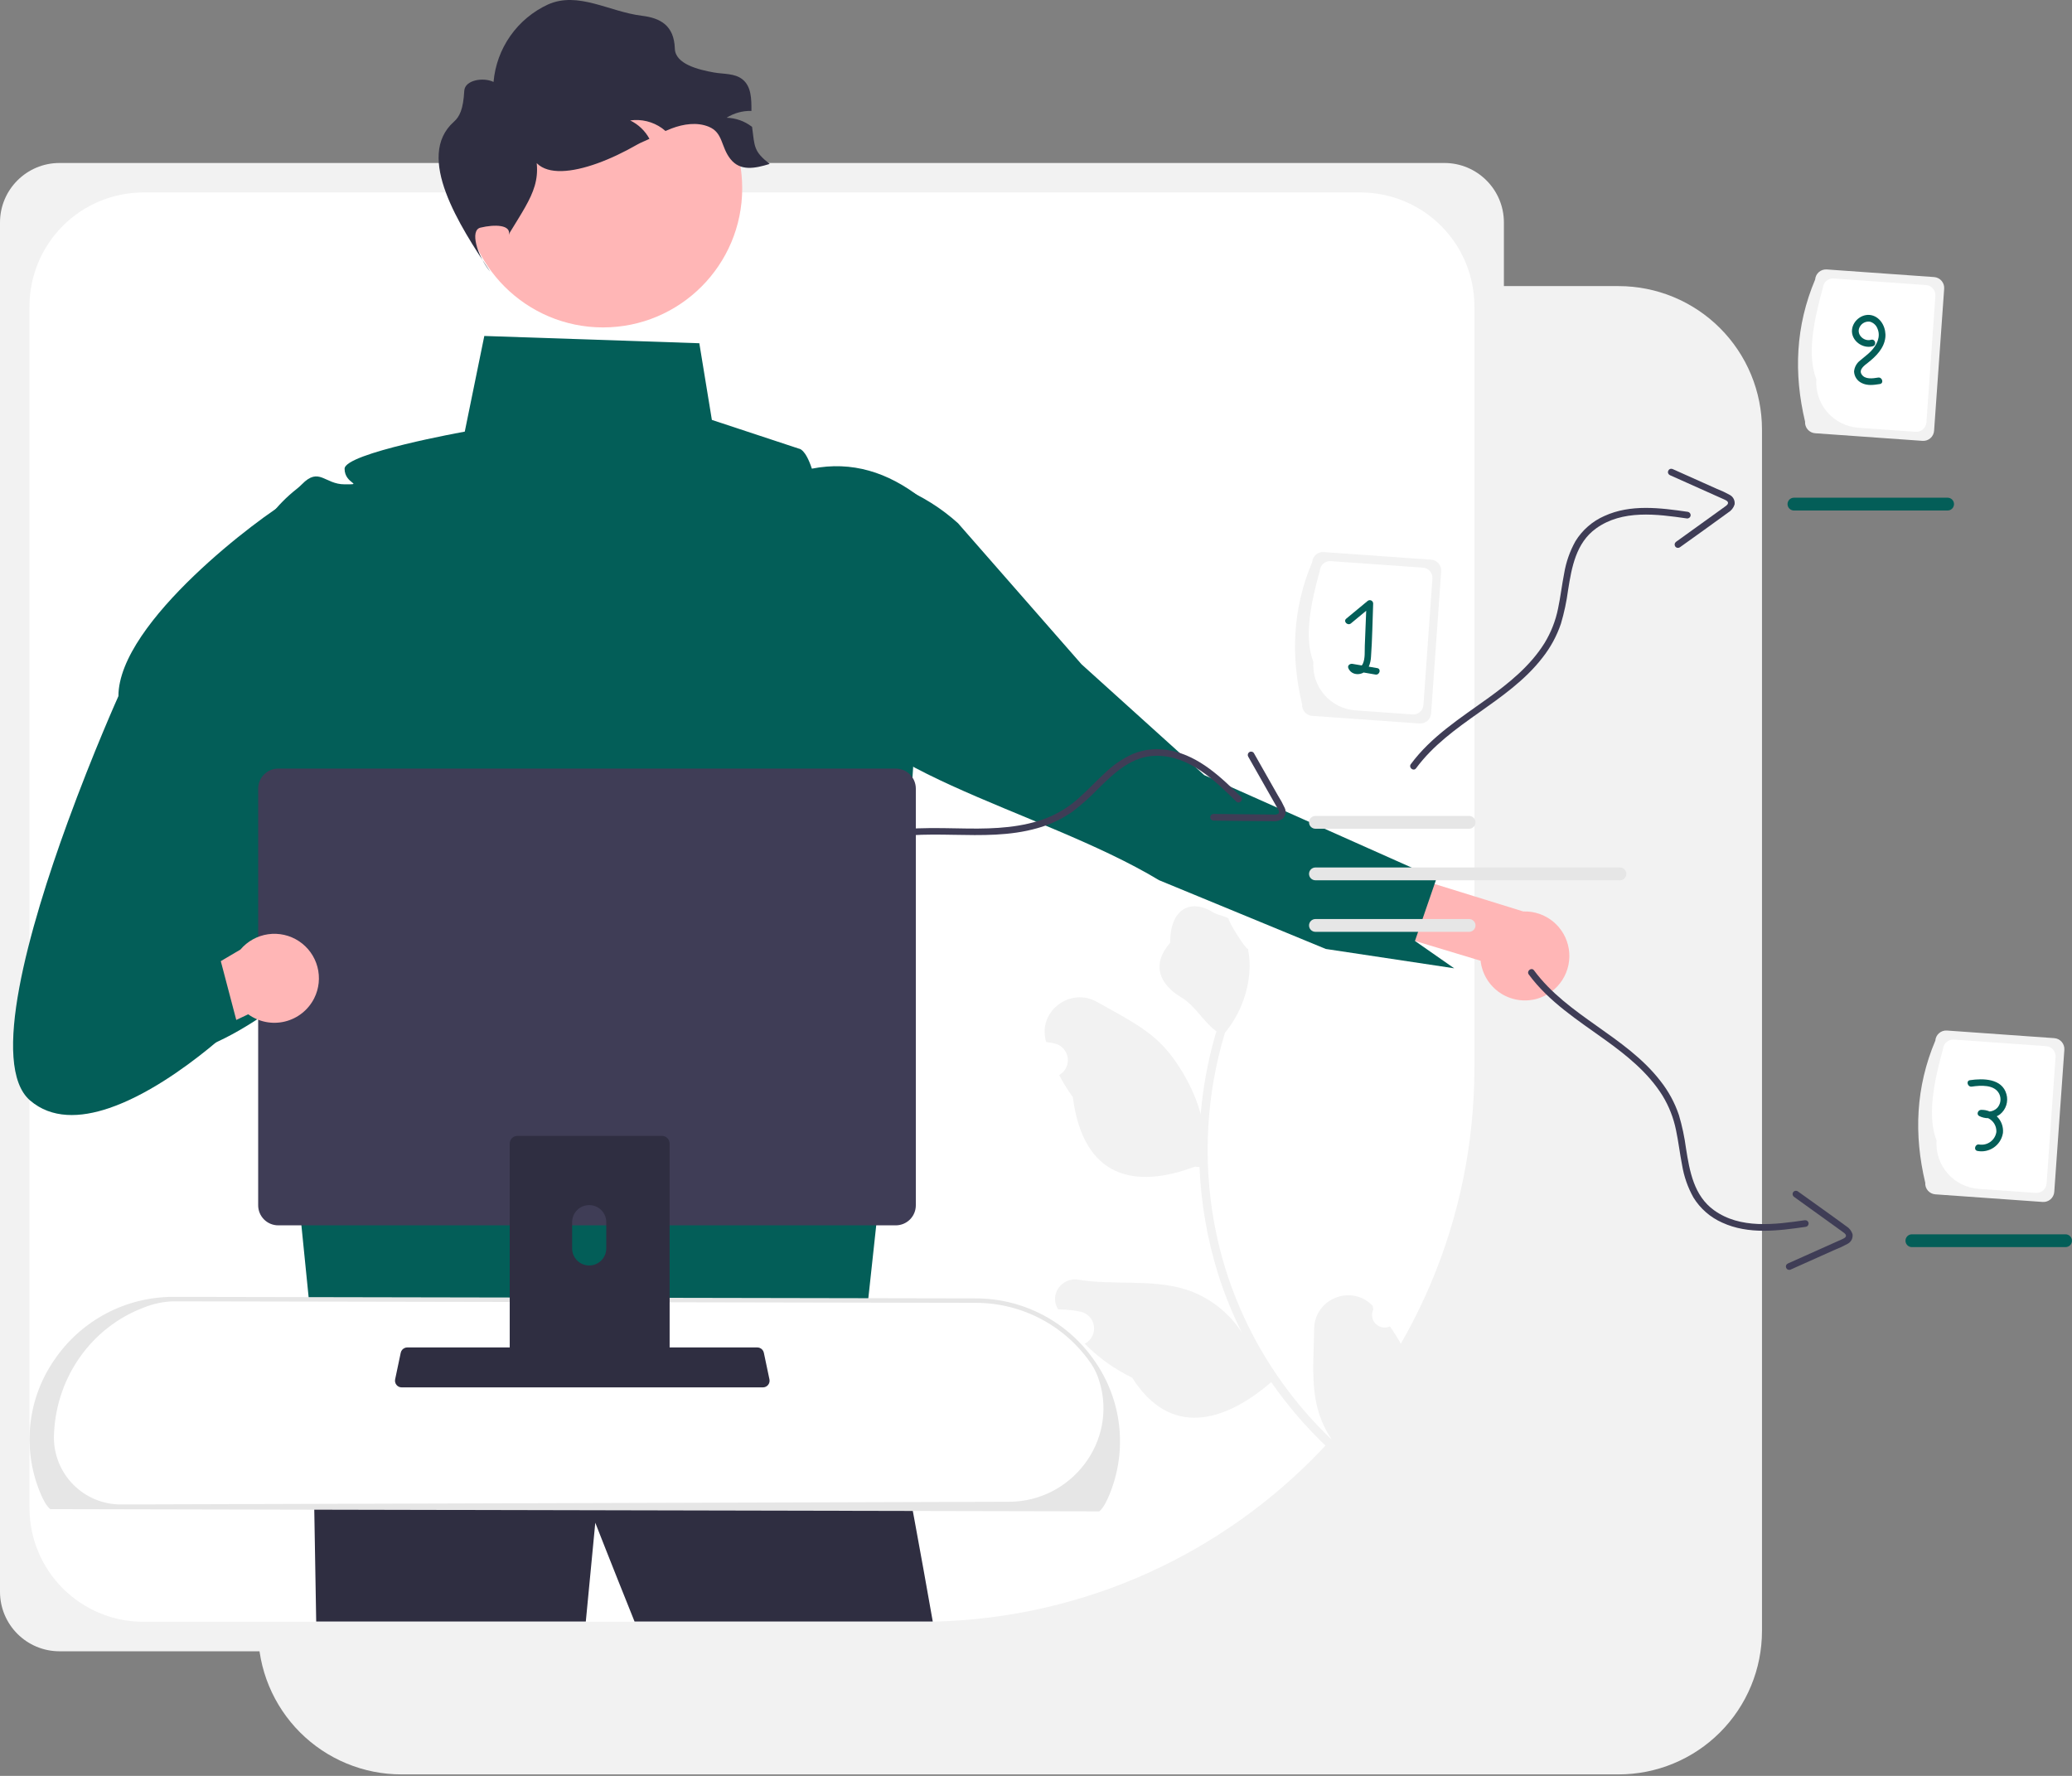 <svg width="931" height="798" viewBox="0 0 931 798" fill="none" xmlns="http://www.w3.org/2000/svg"><rect x="0" y="0" width="931" height="798" fill="#808080" stroke="none"/><g clip-path="url(#clip0_804_7661)"><path d="M727.268 128.561H664.012V667.855C664.012 676.316 662.346 684.694 659.107 692.512C655.869 700.329 651.123 707.432 645.14 713.415C639.157 719.398 632.054 724.144 624.237 727.382C616.42 730.62 608.041 732.287 599.58 732.287H115.961V732.903C115.961 741.365 117.628 749.743 120.866 757.56C124.104 765.378 128.85 772.481 134.833 778.464C140.816 784.447 147.919 789.193 155.736 792.431C163.553 795.669 171.932 797.336 180.393 797.336H727.268C735.73 797.336 744.108 795.669 751.925 792.431C759.743 789.193 766.846 784.447 772.829 778.464C778.812 772.481 783.558 765.378 786.796 757.56C790.034 749.743 791.701 741.365 791.701 732.903V192.993C791.701 184.531 790.034 176.153 786.796 168.336C783.558 160.518 778.812 153.415 772.829 147.432C766.846 141.449 759.743 136.703 751.925 133.465C744.108 130.227 735.73 128.561 727.268 128.561Z" fill="#F2F2F2"/><path d="M648.995 73.238H26.744C11.974 73.238 0 85.212 0 99.982V715.269C0 730.04 11.974 742.013 26.744 742.013H648.995C663.766 742.013 675.74 730.04 675.74 715.269V99.982C675.74 85.212 663.766 73.238 648.995 73.238Z" fill="#F2F2F2"/><path d="M64.432 86.488C50.858 86.488 37.839 91.881 28.241 101.479C18.642 111.077 13.25 124.096 13.25 137.67V677.581C13.25 691.155 18.642 704.174 28.241 713.772C37.839 723.37 50.858 728.763 64.432 728.763H413.461C550.994 728.763 662.487 617.27 662.487 479.736V137.67C662.487 124.096 657.095 111.077 647.497 101.479C637.898 91.881 624.88 86.488 611.306 86.488H64.432Z" fill="white"/><path d="M690.527 448.824C687.732 449.599 684.802 449.757 681.939 449.287C679.076 448.818 676.35 447.732 673.948 446.106C671.546 444.479 669.527 442.35 668.029 439.866C666.531 437.382 665.59 434.602 665.272 431.719L569.707 402.859L571.191 374.463L684.444 409.571C689.337 409.396 694.124 411.023 697.898 414.142C701.672 417.261 704.171 421.657 704.921 426.495C705.671 431.334 704.62 436.279 701.967 440.395C699.314 444.51 695.244 447.509 690.527 448.824Z" fill="#FFB6B6"/><path d="M368.78 302.346C359.103 294.271 373.272 254.248 369.452 242.647C369.223 241.945 369.006 241.24 368.8 240.534C368.368 239.037 368.465 237.436 369.074 236.002L404.992 219.107C414.351 222.931 422.975 228.353 430.477 235.129L485.965 298.503L541.088 348.289L565.276 359.072L645.427 394.821L644.597 397.217L644.59 397.224L635.78 422.81L635.779 422.824L653.404 435.11L595.704 426.419L557.545 410.678L520.8 395.524C466.548 362.874 377.288 345.951 368.78 302.346Z" fill="#035E58"/><path d="M624.509 596.037C623.45 596.519 622.269 596.663 621.125 596.451C619.981 596.239 618.929 595.681 618.113 594.851C617.297 594.022 616.756 592.962 616.563 591.814C616.37 590.667 616.534 589.488 617.033 588.437C616.954 587.856 616.898 587.438 616.819 586.857C616.725 586.761 616.631 586.666 616.537 586.57C607.054 576.95 590.651 583.617 590.484 597.124C590.335 609.113 589.028 621.586 592.046 632.99C593.382 638.03 595.582 642.8 598.548 647.087C579.762 629.24 565.033 607.561 555.361 583.522C552.94 577.487 550.858 571.322 549.125 565.055C547.709 559.915 546.522 554.724 545.564 549.482C540.396 521.028 542.051 491.754 550.393 464.064C556.727 456.391 560.557 446.962 561.367 437.046C561.67 433.477 561.455 429.883 560.728 426.376C559.861 426.862 551.746 413.95 552.093 412.819C550.044 411.396 547.377 411.349 545.229 410.02C534.546 403.409 525.665 408.869 525.798 423.618C517.313 433.249 520.778 442.193 530.735 448.139C537.07 451.922 540.595 459.064 546.575 463.436C546.392 464.066 546.189 464.687 546.006 465.317C542.686 476.873 540.506 488.726 539.497 500.707C536.48 489.076 529.048 476.586 522.04 469.424C514.059 461.261 503.15 456.065 493.06 450.287C480.942 443.346 466.223 454.394 469.969 467.847C470.006 467.977 470.042 468.107 470.079 468.237C471.299 468.4 472.511 468.605 473.717 468.854C475.234 469.174 476.62 469.945 477.691 471.065C478.763 472.186 479.472 473.605 479.723 475.135C479.975 476.665 479.759 478.236 479.103 479.641C478.447 481.046 477.382 482.221 476.047 483.01L475.91 483.091C477.702 486.534 479.752 489.837 482.044 492.969C486.768 529.641 510.169 534.31 536.874 524.238C537.579 524.304 538.268 524.375 538.967 524.426C539.65 540.694 542.445 556.805 547.283 572.353C550.165 581.514 553.784 590.427 558.103 599.005L557.932 598.708C552.054 589.6 543.214 582.8 532.903 579.455C517.645 574.626 500.035 577.653 484.613 575.036C477.19 573.777 471.44 581.553 475.25 588.048C475.311 588.151 475.372 588.255 475.434 588.358C477.581 588.37 479.726 588.516 481.855 588.795C483.075 588.958 484.287 589.163 485.493 589.411C487.01 589.731 488.396 590.502 489.467 591.623C490.539 592.744 491.247 594.163 491.499 595.693C491.751 597.223 491.535 598.794 490.879 600.199C490.223 601.604 489.158 602.778 487.823 603.568L487.686 603.649C487.587 603.706 487.503 603.757 487.404 603.814C493.577 610.081 500.783 615.24 508.705 619.063C525.703 645.917 549.881 639.421 571.179 621.082L571.194 621.076C578.618 631.759 587.133 641.642 596.601 650.565L638.428 633.802C638.392 633.277 638.334 632.743 638.283 632.224C634.509 634.019 630.529 635.346 626.433 636.173C628.01 631.122 629.575 626.04 631.152 620.988C631.193 620.889 631.228 620.788 631.257 620.685C632.05 618.106 632.864 615.535 633.657 612.955L633.657 612.953C631.347 606.945 628.273 601.26 624.511 596.037L624.509 596.037Z" fill="#F2F2F2"/><path d="M394.611 632.846L394.131 632.246C392.751 623.366 394.611 632.846 394.611 632.846Z" fill="#2F2E41"/><path d="M419.112 728.636H285.114C274.703 702.756 267.477 684.246 267.477 684.246C267.477 684.246 265.722 702.376 263.218 728.636H142.076C140.942 657.276 139.355 584.006 138.832 560.736L371.357 565.916L394.485 595.246C394.564 595.736 394.643 596.276 394.742 596.886C395.678 602.846 408.268 666.816 419.112 728.636Z" fill="#2F2E41"/><path d="M417.081 226.743L417.059 226.701C416.32 225.33 415.131 224.254 413.691 223.657C398.979 212.242 382.871 207.038 364.792 210.597C361.832 201.637 359.072 201.637 359.072 201.637L319.862 188.687L314.222 154.237L217.612 150.967L208.832 193.957C208.832 193.957 154.832 203.637 154.832 210.637C154.832 217.637 163.832 217.637 154.832 217.637C145.832 217.637 143.422 209.637 135.632 217.637C134.965 218.309 134.26 218.943 133.522 219.537C133.432 219.617 133.332 219.687 133.242 219.767C124.438 226.692 117.52 235.721 113.125 246.024C108.729 256.326 106.999 267.57 108.092 278.717L124.702 443.947L142.432 620.257L385.072 630.357L401.322 480.327L417.852 230.703C417.999 229.336 417.731 227.956 417.081 226.743Z" fill="#035E58"/><path d="M18.769 669.832C20.154 673.317 21.552 675.871 22.963 677.134L493.543 678.134C494.953 676.871 496.351 674.317 497.737 670.832C514.196 629.426 483.147 584.525 438.589 584.44L77.941 583.756C33.444 583.671 2.332 628.482 18.769 669.832Z" fill="white"/><path d="M493.925 679.134L493.541 679.133L22.58 678.132L22.296 677.878C20.829 676.564 19.372 674.054 17.84 670.201C13.944 660.568 12.508 650.117 13.659 639.79C14.81 629.463 18.514 619.585 24.436 611.047C30.348 602.332 38.305 595.196 47.611 590.265C56.916 585.333 67.288 582.755 77.819 582.756H77.943L438.591 583.44C449.161 583.461 459.565 586.068 468.894 591.035C478.224 596.002 486.196 603.177 492.115 611.935C498.029 620.498 501.723 630.397 502.867 640.741C504.01 651.086 502.567 661.552 498.666 671.201C497.134 675.054 495.677 677.564 494.21 678.878L493.925 679.134ZM54.404 676.04L453.417 674.83C481.582 674.745 502.301 647.557 493.955 620.657C493.166 617.966 491.989 615.405 490.459 613.056C484.723 604.569 476.997 597.615 467.955 592.801C458.913 587.987 448.831 585.46 438.587 585.44L77.939 584.756H77.819C73.24 584.909 68.724 585.874 64.482 587.607C41.186 596.422 25.609 618.581 24.314 643.454C24.297 643.771 24.281 644.088 24.264 644.405C24.061 648.351 24.637 652.298 25.959 656.021C27.281 659.744 29.323 663.171 31.969 666.105C34.616 669.038 37.814 671.422 41.381 673.12C44.949 674.818 48.816 675.797 52.762 676C53.309 676.028 53.856 676.042 54.404 676.04Z" fill="#E6E6E6"/><path d="M585.06 316.459C579.906 294.813 580.766 273.493 589.591 252.605C589.684 251.313 590.286 250.11 591.265 249.261C592.243 248.412 593.519 247.986 594.811 248.076L643.035 251.498C644.328 251.591 645.53 252.193 646.379 253.172C647.228 254.151 647.654 255.426 647.564 256.719L643.033 320.572C642.94 321.865 642.338 323.067 641.359 323.916C640.381 324.765 639.105 325.191 637.813 325.101L589.589 321.679C588.297 321.586 587.094 320.984 586.245 320.006C585.396 319.027 584.97 317.751 585.06 316.459Z" fill="#F2F2F2"/><path d="M590.13 297.436C586.006 286.77 588.643 272.099 593.043 256.385C593.131 255.175 593.694 254.049 594.611 253.254C595.527 252.458 596.722 252.059 597.933 252.144L639.377 255.085C640.587 255.172 641.713 255.736 642.509 256.652C643.304 257.569 643.703 258.763 643.618 259.974L639.586 316.795C639.499 318.005 638.935 319.132 638.019 319.927C637.102 320.722 635.907 321.121 634.697 321.036L609.023 319.215C603.632 318.826 598.615 316.315 595.074 312.232C591.532 308.149 589.754 302.828 590.13 297.436Z" fill="white"/><path d="M618.822 300.219C617.556 300.001 616.29 299.784 615.024 299.567C615.608 298.19 615.944 296.722 616.019 295.228C616.618 287.237 616.678 279.169 616.998 271.161C616.99 270.868 616.897 270.584 616.731 270.343C616.564 270.101 616.332 269.913 616.061 269.801C615.791 269.689 615.493 269.658 615.205 269.711C614.917 269.764 614.65 269.899 614.437 270.1C611.258 272.734 608.079 275.367 604.899 278C603.411 279.233 605.544 281.345 607.021 280.121C609.303 278.231 611.585 276.341 613.867 274.451C613.657 279.698 613.448 284.945 613.238 290.193C613.138 292.711 613.444 295.769 612.413 298.136C612.272 298.456 612.088 298.754 611.866 299.024C610.464 298.783 609.063 298.542 607.661 298.301C606.653 298.128 605.372 298.97 605.816 300.147C606.781 302.706 609.625 303.514 612.063 302.528C612.278 302.431 612.486 302.32 612.685 302.194L618.025 303.112C619.913 303.436 620.724 300.546 618.822 300.219Z" fill="#035E58"/><path d="M865.06 531.459C859.906 509.813 860.766 488.493 869.591 467.605C869.684 466.313 870.286 465.11 871.265 464.261C872.243 463.412 873.519 462.986 874.811 463.076L923.035 466.498C924.328 466.591 925.53 467.193 926.379 468.172C927.228 469.151 927.654 470.426 927.564 471.719L923.033 535.572C922.94 536.865 922.338 538.067 921.359 538.916C920.381 539.765 919.105 540.191 917.813 540.101L869.589 536.679C868.297 536.586 867.094 535.984 866.245 535.006C865.396 534.027 864.97 532.751 865.06 531.459Z" fill="#F2F2F2"/><path d="M870.13 512.436C866.006 501.77 868.643 487.099 873.043 471.385C873.131 470.175 873.694 469.049 874.611 468.254C875.527 467.459 876.722 467.059 877.933 467.144L919.377 470.085C920.587 470.172 921.713 470.736 922.509 471.652C923.304 472.569 923.703 473.763 923.618 474.974L919.587 531.795C919.499 533.005 918.935 534.131 918.019 534.927C917.102 535.722 915.908 536.121 914.697 536.036L889.023 534.215C883.632 533.826 878.615 531.315 875.074 527.232C871.532 523.149 869.754 517.828 870.13 512.436Z" fill="white"/><path d="M897.184 501.601C897.735 501.344 898.257 501.028 898.739 500.658C900.024 499.599 900.974 498.189 901.474 496.6C901.974 495.011 902.002 493.311 901.554 491.707C899.61 484.563 891.064 484.519 885.164 485.379C883.261 485.656 884.07 488.547 885.962 488.272C889.938 487.692 896.18 487.224 898.316 491.567C898.804 492.587 898.978 493.729 898.815 494.848C898.652 495.967 898.161 497.012 897.403 497.851C896.497 498.76 895.304 499.328 894.027 499.457C892.79 498.918 891.447 498.668 890.099 498.724C888.709 498.789 887.934 500.811 889.342 501.519C890.587 502.139 891.96 502.463 893.351 502.464C894.505 503.021 895.469 503.906 896.122 505.009C896.774 506.112 897.086 507.383 897.018 508.662C896.886 509.535 896.583 510.373 896.126 511.129C895.67 511.885 895.069 512.543 894.358 513.067C893.648 513.591 892.841 513.969 891.984 514.181C891.127 514.392 890.236 514.433 889.363 514.301L889.326 514.295C887.441 513.916 886.635 516.807 888.529 517.188C891.07 517.667 893.697 517.117 895.833 515.658C897.968 514.2 899.437 511.953 899.915 509.412C899.941 509.274 899.964 509.136 899.984 508.998C900.103 507.634 899.913 506.26 899.429 504.98C898.944 503.699 898.177 502.545 897.184 501.601Z" fill="#035E58"/><path d="M811.06 189.459C805.906 167.813 806.766 146.493 815.591 125.605C815.684 124.313 816.286 123.11 817.265 122.261C818.243 121.412 819.519 120.986 820.811 121.076L869.035 124.498C870.328 124.591 871.53 125.193 872.379 126.172C873.228 127.151 873.654 128.426 873.564 129.719L869.033 193.572C868.94 194.865 868.338 196.067 867.359 196.916C866.381 197.765 865.105 198.191 863.813 198.101L815.589 194.679C814.297 194.586 813.094 193.984 812.245 193.006C811.396 192.027 810.97 190.751 811.06 189.459Z" fill="#F2F2F2"/><path d="M816.13 170.436C812.006 159.77 814.643 145.099 819.043 129.385C819.131 128.175 819.694 127.049 820.611 126.254C821.527 125.459 822.722 125.059 823.932 125.144L865.377 128.085C866.587 128.172 867.713 128.736 868.508 129.652C869.304 130.569 869.703 131.763 869.618 132.974L865.586 189.795C865.499 191.005 864.935 192.132 864.019 192.927C863.102 193.722 861.907 194.121 860.697 194.036L835.023 192.215C829.632 191.826 824.615 189.315 821.074 185.232C817.532 181.149 815.754 175.828 816.13 170.436Z" fill="white"/><path d="M841.615 141.842C837.366 140.368 832.642 143.728 832.16 148.084C831.614 153.021 836.924 156.919 841.522 155.577C843.372 155.037 842.585 152.141 840.725 152.684C837.355 153.668 833.76 150.029 835.697 146.775C836.137 145.99 836.806 145.358 837.615 144.962C838.424 144.566 839.334 144.426 840.224 144.561C840.98 144.77 841.676 145.154 842.256 145.681C842.837 146.208 843.286 146.863 843.568 147.595C845.221 151.322 843.256 155.105 840.652 157.813C839.166 159.358 837.423 160.558 835.822 161.966C835.044 162.554 834.397 163.299 833.924 164.152C833.451 165.006 833.162 165.949 833.076 166.92C833.118 168.013 833.459 169.074 834.06 169.987C834.661 170.901 835.501 171.632 836.488 172.103C839.046 173.418 841.955 173 844.676 172.562C846.577 172.256 845.77 169.365 843.879 169.669C841.499 170.052 837.936 170.632 836.428 168.151C835.137 166.026 837.797 164.16 839.247 163.03C842.89 160.189 846.574 156.52 847.122 151.69C847.57 147.733 845.559 143.211 841.615 141.842Z" fill="#035E58"/><path d="M109.797 434.131L133.557 444.831C122.387 453.891 105.377 466.081 88.717 471.721L62.247 453.671C52.387 415.651 58.427 376.471 70.277 343.341C76.843 324.931 85.549 307.358 96.217 290.981C95.124 279.834 96.856 268.591 101.251 258.288C105.646 247.986 112.564 238.956 121.367 232.031C121.467 231.951 121.557 231.881 121.647 231.801C130.415 239.41 137.578 248.691 142.715 259.102C147.853 269.512 150.862 280.843 151.567 292.431L152.097 301.191L153.157 318.451L155.847 362.531L123.947 412.131L109.797 434.131Z" fill="#035E58"/><path d="M178.152 622.312C178.43 622.661 178.783 622.941 179.185 623.134C179.587 623.326 180.027 623.425 180.472 623.422H342.812C343.256 623.422 343.694 623.322 344.095 623.131C344.496 622.94 344.849 622.662 345.128 622.317C345.408 621.972 345.607 621.569 345.712 621.138C345.816 620.706 345.823 620.257 345.732 619.822L343.212 607.852C343.108 607.364 342.883 606.91 342.558 606.531C342.233 606.152 341.819 605.86 341.352 605.682C341.014 605.55 340.655 605.482 340.292 605.482H182.982C182.619 605.482 182.26 605.55 181.922 605.682C181.456 605.86 181.041 606.152 180.716 606.531C180.391 606.91 180.167 607.364 180.062 607.852L177.542 619.822C177.452 620.257 177.461 620.706 177.566 621.136C177.672 621.567 177.872 621.969 178.152 622.312Z" fill="#2F2E41"/><path d="M116.004 354.353V541.613C116.006 544 116.955 546.288 118.642 547.975C120.329 549.663 122.618 550.611 125.004 550.613H402.504C404.89 550.611 407.178 549.663 408.866 547.975C410.553 546.288 411.502 544 411.504 541.613V354.353C411.498 351.969 410.548 349.684 408.861 347.999C407.174 346.314 404.888 345.366 402.504 345.363H125.004C122.62 345.366 120.334 346.314 118.647 347.999C116.96 349.684 116.01 351.969 116.004 354.353Z" fill="#3F3D56"/><path d="M229.031 513.874V616.434H300.881V513.874C300.882 513.137 300.647 512.418 300.21 511.824C299.772 511.23 299.156 510.792 298.451 510.574C298.119 510.465 297.771 510.41 297.421 510.414H232.501C231.583 510.412 230.701 510.776 230.05 511.424C229.4 512.072 229.033 512.952 229.031 513.871V513.874ZM257.071 549.114C257.09 547.092 257.907 545.16 259.343 543.737C260.779 542.314 262.719 541.516 264.741 541.516C266.763 541.516 268.703 542.314 270.139 543.737C271.576 545.16 272.392 547.092 272.411 549.114V561.014C272.401 563.042 271.588 564.983 270.151 566.412C268.714 567.842 266.769 568.645 264.741 568.645C262.714 568.645 260.769 567.842 259.332 566.412C257.894 564.983 257.082 563.042 257.071 561.014V549.114Z" fill="#2F2E41"/><path d="M270.964 147.127C305.497 147.127 333.491 119.133 333.491 84.601C333.491 50.068 305.497 22.074 270.964 22.074C236.432 22.074 208.438 50.068 208.438 84.601C208.438 119.133 236.432 147.127 270.964 147.127Z" fill="#FFB6B6"/><path d="M345.831 73.662C339.09 75.754 332.591 76.988 328.207 71.459C323.823 65.929 324.969 59.607 318.448 56.941C313.183 54.782 307.102 55.707 301.793 57.712C300.846 58.065 299.921 58.461 299.018 58.858C298.511 58.417 298.004 57.999 297.453 57.602C293.309 54.654 288.192 53.409 283.156 54.121C286.837 55.899 289.866 58.789 291.814 62.382C290.007 63.286 288.067 63.961 286.329 64.96C262.45 78.689 235.894 84.218 238.062 61.303C245.287 80.337 239.67 87.122 229.073 104.503L228.655 105.516C229.712 100.956 222.278 100.74 215.856 102.3C211.112 103.452 214.182 114.51 220.262 122.127C206.669 101.661 186.311 70.414 203.916 54.738C206.512 52.426 208.141 49.164 208.608 40.815C208.884 35.865 217.31 34.625 221.76 36.828C222.404 29.385 225.005 22.245 229.299 16.132C233.594 10.019 239.429 5.151 246.213 2.021C259.827 -4.037 273.673 5.282 288.465 7.088C296.673 8.09 302.897 11.395 303.225 21.87C303.443 28.845 313.954 31.343 320.827 32.576C325.189 33.347 330.101 32.885 333.582 35.638C337.614 38.833 337.657 44.45 337.636 49.847C333.691 49.735 329.802 50.801 326.467 52.91C330.55 53.012 334.497 54.4 337.746 56.875C337.808 56.914 337.867 56.958 337.922 57.007C339.112 66.084 338.627 68 345.831 73.662Z" fill="#2F2E41"/><path d="M390.926 378.54C415.358 370.947 441.513 379.158 466.08 372.15C471.73 370.604 477.071 368.096 481.869 364.734C485.961 361.632 489.803 358.212 493.36 354.508C500.75 347.198 508.775 339.524 519.878 339.608C534.499 339.72 545.724 350.58 555.47 360.17C556.847 361.525 558.97 359.405 557.591 358.049C548.636 349.237 538.961 339.94 526.215 337.31C520.497 336.042 514.529 336.538 509.099 338.732C504.388 340.872 500.084 343.815 496.38 347.429C492.455 351.029 488.834 354.948 484.856 358.491C480.702 362.269 475.918 365.289 470.72 367.413C459.458 371.897 447.104 372.438 435.126 372.308C420.09 372.144 404.695 371.12 390.128 375.647C388.291 376.218 389.075 379.115 390.926 378.54Z" fill="#3F3D56"/><path d="M560.828 339.952L568.339 353.192L571.973 359.598C572.618 360.736 573.282 361.867 573.911 363.015C574.297 363.72 575.141 364.992 574.335 365.66C573.627 366.006 572.832 366.13 572.052 366.016C570.728 366.019 569.404 365.989 568.08 365.976L560.631 365.9L545.238 365.744C544.849 365.758 544.481 365.922 544.21 366.202C543.94 366.482 543.789 366.855 543.789 367.244C543.789 367.634 543.94 368.007 544.21 368.287C544.481 368.567 544.849 368.731 545.238 368.744C554.174 368.835 563.116 369.024 572.052 369.016C573.611 369.165 575.171 368.738 576.438 367.816C577.058 367.199 577.468 366.403 577.611 365.54C577.753 364.677 577.621 363.791 577.233 363.007C576.352 361.085 575.338 359.225 574.2 357.443L570.929 351.677L563.418 338.438C563.211 338.109 562.883 337.873 562.505 337.781C562.127 337.689 561.728 337.747 561.392 337.943C561.056 338.14 560.809 338.459 560.704 338.834C560.599 339.208 560.643 339.609 560.828 339.952Z" fill="#3F3D56"/><path d="M660.099 372.395H591.068C590.69 372.397 590.315 372.324 589.966 372.181C589.616 372.037 589.298 371.826 589.029 371.56C588.761 371.294 588.548 370.977 588.402 370.628C588.256 370.28 588.181 369.906 588.18 369.528C588.179 369.15 588.252 368.775 588.396 368.425C588.539 368.076 588.75 367.758 589.017 367.49C589.284 367.222 589.601 367.009 589.949 366.864C590.298 366.719 590.673 366.643 591.051 366.643C591.056 366.643 591.062 366.643 591.068 366.643H660.099C660.477 366.641 660.851 366.714 661.201 366.857C661.551 367.001 661.869 367.211 662.137 367.478C662.405 367.744 662.618 368.061 662.764 368.409C662.91 368.758 662.986 369.132 662.987 369.51C662.988 369.888 662.915 370.263 662.771 370.612C662.627 370.962 662.416 371.28 662.149 371.548C661.883 371.816 661.566 372.028 661.217 372.174C660.868 372.319 660.494 372.394 660.116 372.395C660.11 372.395 660.104 372.395 660.099 372.395Z" fill="#E6E6E6"/><path d="M660.095 418.723H591.065C590.687 418.724 590.313 418.651 589.963 418.508C589.614 418.364 589.296 418.153 589.028 417.887C588.76 417.621 588.548 417.304 588.402 416.956C588.256 416.607 588.181 416.233 588.18 415.856C588.179 415.478 588.252 415.104 588.395 414.754C588.539 414.405 588.75 414.087 589.016 413.819C589.282 413.551 589.599 413.339 589.947 413.193C590.296 413.047 590.67 412.972 591.047 412.971C591.053 412.971 591.059 412.971 591.065 412.971H660.095C660.473 412.97 660.847 413.043 661.197 413.186C661.546 413.33 661.864 413.541 662.132 413.807C662.4 414.073 662.613 414.39 662.758 414.738C662.904 415.087 662.979 415.461 662.98 415.838C662.982 416.216 662.908 416.59 662.765 416.94C662.621 417.289 662.41 417.607 662.144 417.875C661.878 418.143 661.561 418.355 661.213 418.501C660.864 418.647 660.491 418.722 660.113 418.723C660.107 418.723 660.101 418.723 660.095 418.723Z" fill="#E6E6E6"/><path d="M727.864 395.559H591.068C590.69 395.561 590.315 395.488 589.966 395.345C589.616 395.201 589.298 394.99 589.029 394.724C588.761 394.458 588.548 394.141 588.402 393.792C588.256 393.444 588.181 393.07 588.18 392.692C588.179 392.314 588.252 391.939 588.396 391.59C588.539 391.24 588.751 390.922 589.017 390.654C589.284 390.386 589.601 390.173 589.949 390.028C590.298 389.883 590.673 389.807 591.051 389.807C591.056 389.807 591.062 389.807 591.068 389.807H727.864C728.242 389.805 728.617 389.878 728.966 390.021C729.316 390.165 729.634 390.375 729.902 390.642C730.171 390.908 730.384 391.225 730.53 391.573C730.675 391.922 730.751 392.296 730.752 392.674C730.753 393.052 730.68 393.427 730.536 393.776C730.393 394.126 730.181 394.444 729.915 394.712C729.648 394.98 729.331 395.193 728.982 395.338C728.633 395.483 728.259 395.559 727.881 395.559C727.876 395.559 727.87 395.559 727.864 395.559Z" fill="#E6E6E6"/><path d="M636.275 345.23C651.462 324.641 677.399 315.764 693.04 295.566C696.677 290.973 699.495 285.789 701.369 280.239C702.828 275.315 703.898 270.284 704.57 265.192C706.194 254.926 708.114 243.989 717.109 237.48C728.955 228.91 744.433 231.01 757.965 232.964C758.351 233.01 758.74 232.903 759.05 232.668C759.36 232.432 759.566 232.085 759.624 231.7C759.683 231.315 759.59 230.923 759.365 230.605C759.139 230.288 758.8 230.07 758.417 229.998C745.983 228.203 732.681 226.444 720.854 231.875C715.496 234.24 710.981 238.175 707.905 243.159C705.378 247.674 703.653 252.595 702.809 257.7C701.779 262.925 701.184 268.228 700.077 273.439C698.969 278.943 696.903 284.211 693.973 289.001C687.556 299.285 677.923 307.038 668.195 314.028C655.984 322.802 642.974 331.096 633.919 343.372C632.776 344.921 635.124 346.79 636.275 345.23Z" fill="#3F3D56"/><path d="M750.305 213.501L764.198 219.719L770.921 222.728C772.116 223.262 773.32 223.78 774.506 224.332C775.235 224.672 776.668 225.197 776.415 226.212C776.243 226.904 775.316 227.461 774.787 227.852C773.722 228.638 772.637 229.399 771.562 230.172L765.517 234.523L753.022 243.516C752.717 243.757 752.517 244.107 752.465 244.493C752.413 244.878 752.513 245.269 752.743 245.582C752.974 245.896 753.317 246.108 753.7 246.173C754.084 246.238 754.478 246.152 754.799 245.933C762.052 240.713 769.368 235.568 776.564 230.269C777.908 229.465 778.912 228.197 779.386 226.704C779.52 225.84 779.379 224.955 778.983 224.176C778.587 223.396 777.956 222.76 777.178 222.359C775.33 221.332 773.412 220.434 771.439 219.673L765.388 216.964L751.495 210.746C751.132 210.604 750.729 210.608 750.37 210.758C750.01 210.907 749.723 211.191 749.568 211.548C749.414 211.906 749.404 212.309 749.542 212.673C749.679 213.038 749.953 213.334 750.305 213.501Z" fill="#3F3D56"/><path d="M875.099 229.395H806.068C805.69 229.397 805.315 229.324 804.966 229.181C804.616 229.037 804.298 228.826 804.029 228.56C803.761 228.294 803.548 227.977 803.402 227.628C803.256 227.28 803.181 226.906 803.18 226.528C803.179 226.15 803.252 225.775 803.396 225.425C803.539 225.076 803.75 224.758 804.017 224.49C804.284 224.222 804.601 224.009 804.949 223.864C805.298 223.719 805.673 223.643 806.051 223.643C806.056 223.643 806.062 223.643 806.068 223.643H875.099C875.477 223.641 875.851 223.714 876.201 223.857C876.551 224.001 876.869 224.211 877.137 224.478C877.405 224.744 877.618 225.061 877.764 225.409C877.91 225.758 877.986 226.132 877.987 226.51C877.988 226.888 877.915 227.263 877.771 227.612C877.627 227.962 877.416 228.28 877.149 228.548C876.883 228.816 876.566 229.028 876.217 229.174C875.868 229.319 875.494 229.394 875.116 229.395C875.11 229.395 875.104 229.395 875.099 229.395Z" fill="#035E58"/><path d="M689.275 436.042C704.462 456.632 730.399 465.509 746.04 485.707C749.677 490.299 752.495 495.484 754.369 501.034C755.828 505.958 756.898 510.989 757.57 516.081C759.194 526.347 761.114 537.284 770.109 543.793C781.955 552.363 797.433 550.263 810.965 548.309C811.351 548.263 811.74 548.369 812.05 548.605C812.36 548.841 812.566 549.188 812.625 549.573C812.684 549.958 812.59 550.35 812.365 550.668C812.14 550.985 811.8 551.203 811.417 551.274C798.983 553.07 785.681 554.829 773.854 549.398C768.496 547.033 763.981 543.098 760.905 538.114C758.378 533.598 756.653 528.678 755.809 523.573C754.779 518.347 754.184 513.045 753.077 507.834C751.969 502.33 749.903 497.062 746.973 492.272C740.556 481.988 730.923 474.235 721.195 467.245C708.984 458.47 695.974 450.177 686.919 437.901C685.776 436.352 688.124 434.483 689.275 436.042Z" fill="#3F3D56"/><path d="M803.304 567.772L817.198 561.554L823.92 558.545C825.115 558.01 826.319 557.492 827.506 556.94C828.235 556.601 829.668 556.076 829.415 555.06C829.242 554.368 828.315 553.812 827.786 553.421C826.721 552.634 825.636 551.874 824.562 551.1L818.516 546.749L806.022 537.757C805.716 537.515 805.517 537.165 805.465 536.78C805.413 536.394 805.512 536.003 805.743 535.69C805.973 535.377 806.316 535.165 806.7 535.099C807.083 535.034 807.477 535.12 807.799 535.34C815.052 540.56 822.368 545.704 829.563 551.004C830.908 551.807 831.912 553.075 832.386 554.568C832.52 555.432 832.379 556.317 831.983 557.097C831.586 557.877 830.955 558.512 830.178 558.914C828.329 559.941 826.411 560.839 824.438 561.6L818.388 564.308L804.494 570.526C804.132 570.668 803.729 570.664 803.369 570.514C803.01 570.365 802.723 570.081 802.568 569.724C802.414 569.367 802.404 568.964 802.542 568.599C802.679 568.235 802.952 567.938 803.304 567.772Z" fill="#3F3D56"/><path d="M928.097 560.395H859.066C858.304 560.398 857.571 560.098 857.03 559.561C856.489 559.024 856.183 558.294 856.18 557.532C856.176 556.769 856.476 556.037 857.012 555.495C857.548 554.953 858.278 554.647 859.04 554.643C859.049 554.643 859.057 554.643 859.066 554.643H928.097C928.859 554.64 929.591 554.94 930.132 555.477C930.673 556.014 930.979 556.744 930.982 557.506C930.986 558.269 930.686 559.001 930.15 559.543C929.614 560.084 928.884 560.391 928.122 560.395C928.114 560.395 928.105 560.395 928.097 560.395Z" fill="#035E58"/><path d="M141.167 448.591C139.86 451.181 138.006 453.455 135.733 455.258C133.461 457.061 130.823 458.348 128.004 459.032C125.185 459.715 122.251 459.778 119.405 459.216C116.56 458.654 113.87 457.48 111.522 455.776L39.627 489.99L34.809 469.839L108.026 426.692C111.188 422.953 115.612 420.505 120.459 419.81C125.305 419.115 130.239 420.222 134.323 422.921C138.408 425.621 141.361 429.725 142.623 434.456C143.884 439.187 143.366 444.216 141.167 448.591Z" fill="#FFB6B6"/><path d="M113.461 344.668L62.871 448.038L84.251 438.348L99.131 431.598L106.591 459.938C106.591 459.938 101.651 464.738 93.861 471.048C82.691 480.108 65.681 492.298 49.021 497.938C35.981 502.358 23.171 502.768 13.551 494.528C-4.709 478.888 13.141 416.778 30.391 369.488C41.941 337.818 53.211 312.808 53.211 312.808C53.211 279.408 118.029 231.382 130.059 224.812C136.929 221.072 138.829 226.519 138.829 226.519L101.131 281.708L112.401 327.408L115.591 340.318L113.461 344.668Z" fill="#035E58"/></g><defs><clipPath id="clip0_804_7661"><rect width="930.986" height="797.335" fill="white"/></clipPath></defs></svg>